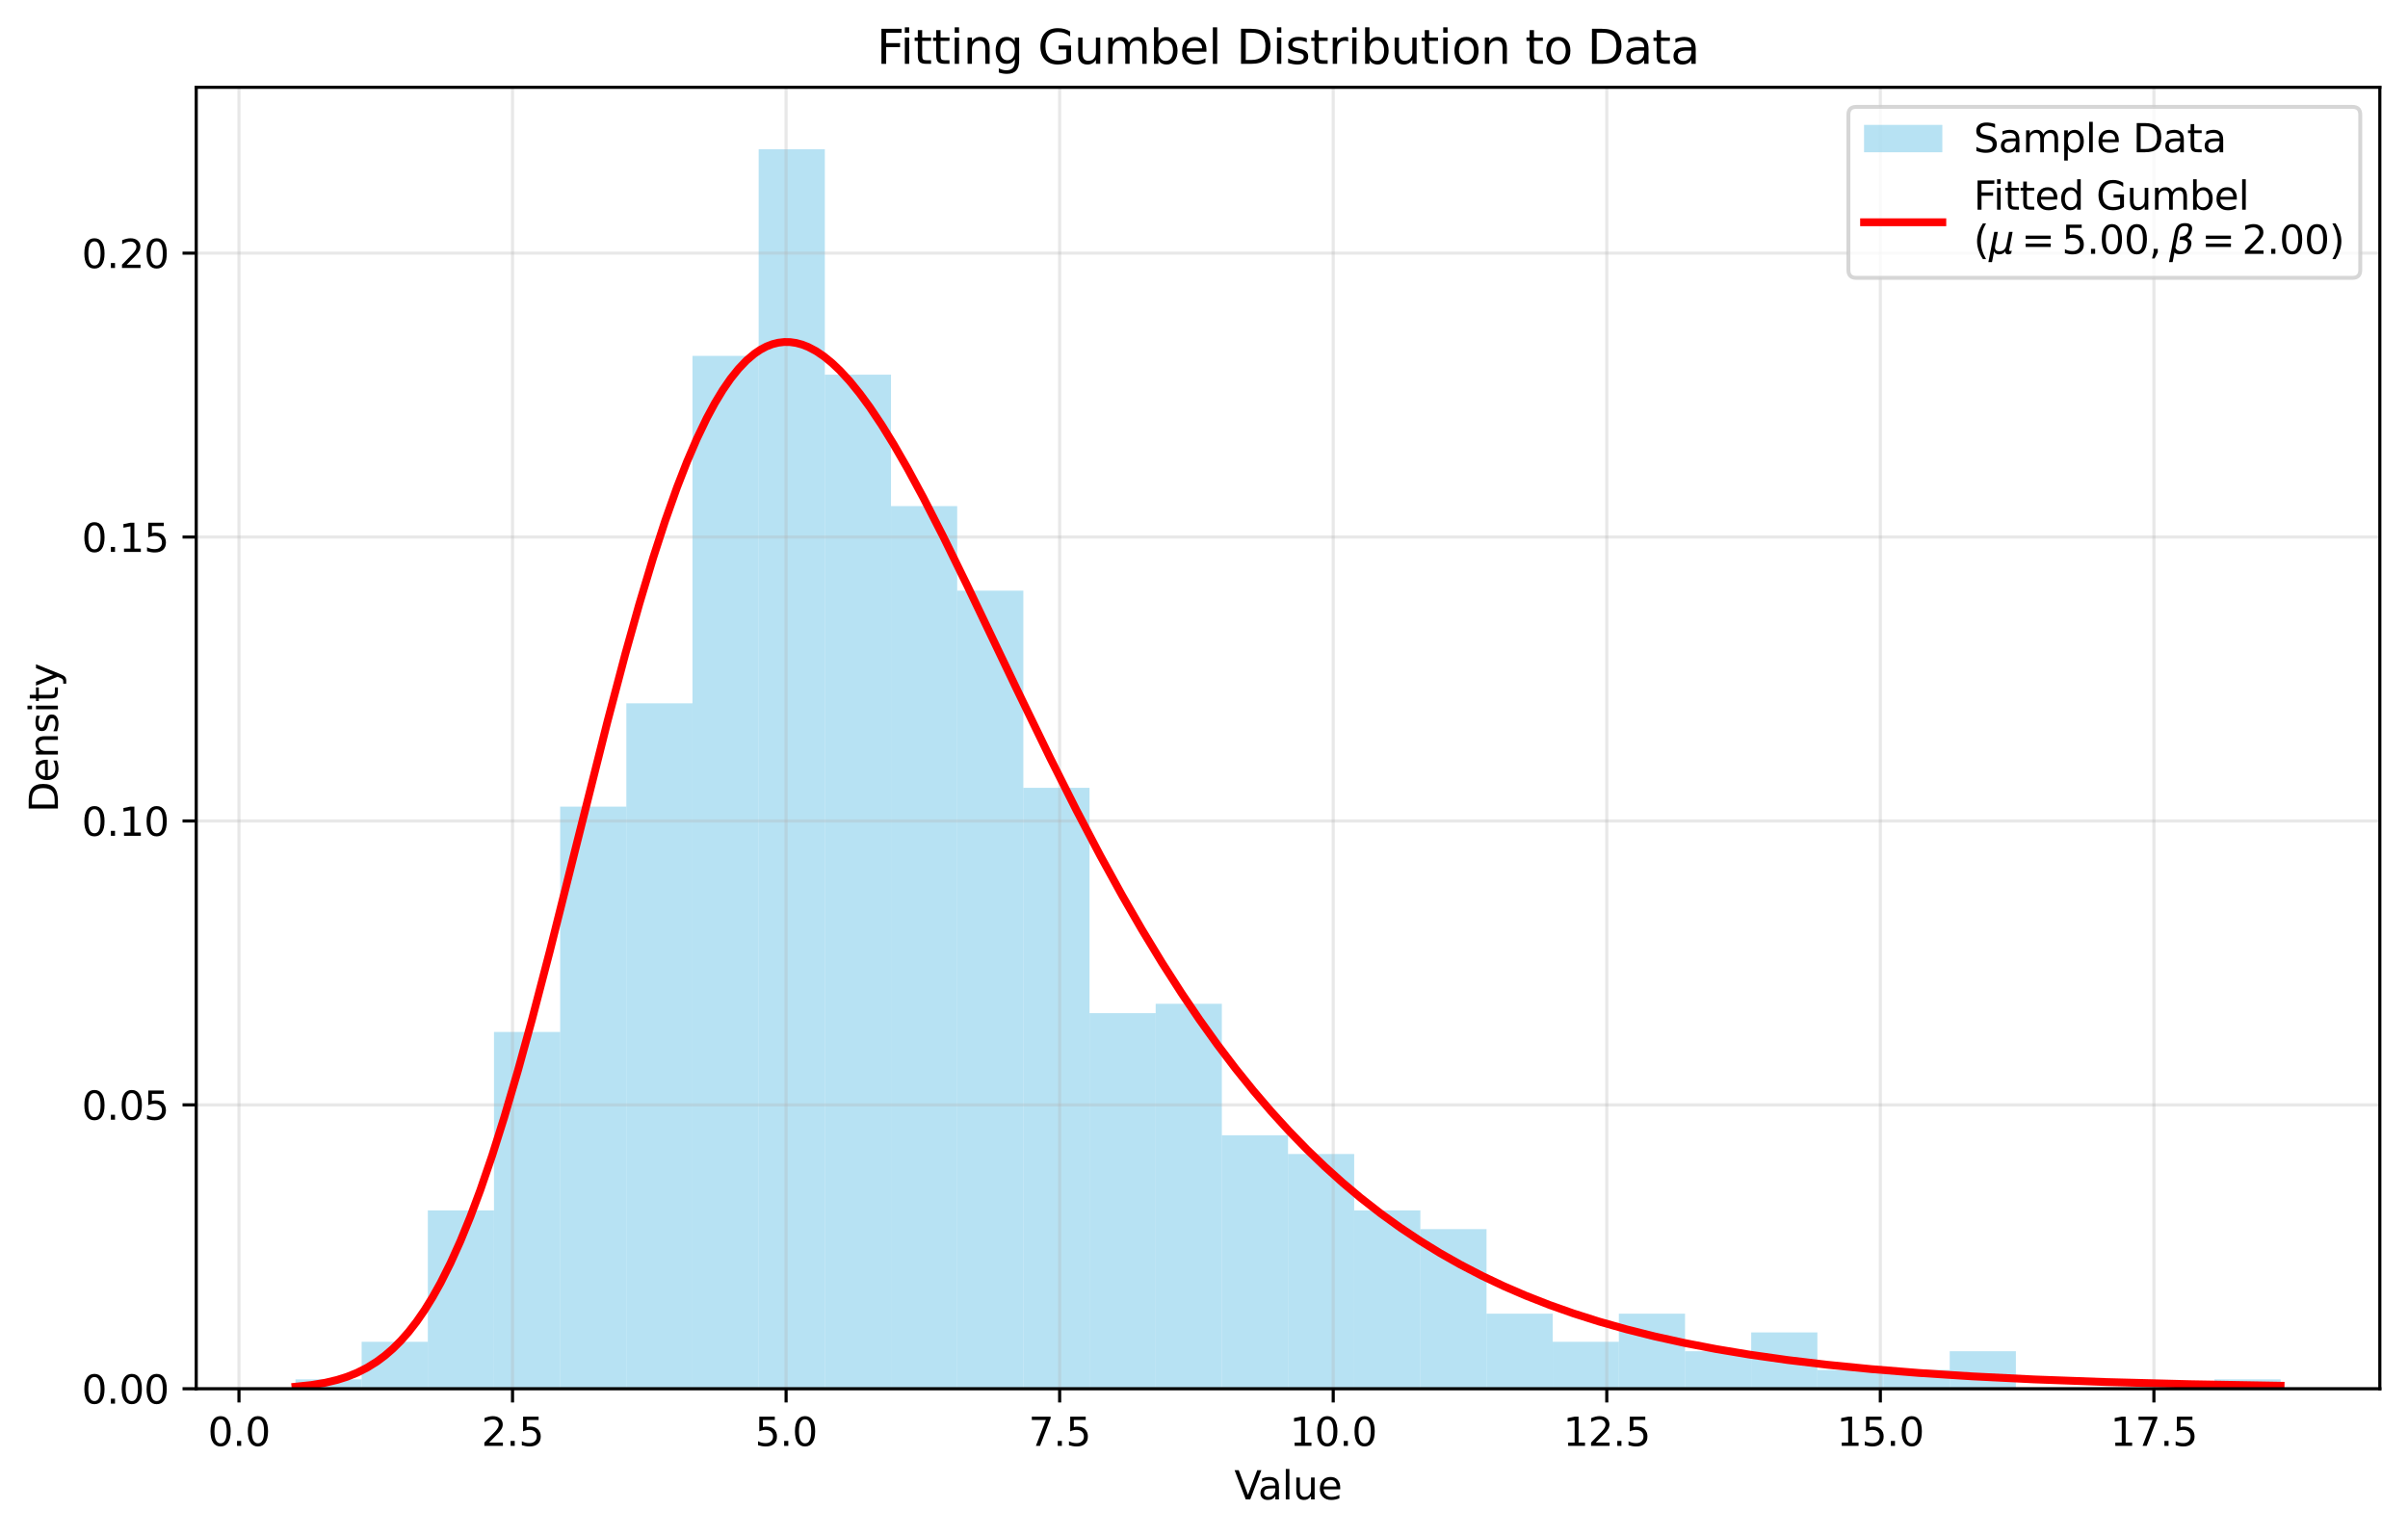 <?xml version="1.0" encoding="utf-8" standalone="no"?>
<!DOCTYPE svg PUBLIC "-//W3C//DTD SVG 1.1//EN"
  "http://www.w3.org/Graphics/SVG/1.1/DTD/svg11.dtd">
<svg xmlns:xlink="http://www.w3.org/1999/xlink" width="615.344pt" height="392.514pt" viewBox="0 0 615.344 392.514" xmlns="http://www.w3.org/2000/svg" version="1.1">
 <defs>
  <style type="text/css">*{stroke-linejoin: round; stroke-linecap: butt}</style>
 </defs>
 <g id="figure_1">
  <g id="patch_1">
   <path d="M 0 392.514 
L 615.344 392.514 
L 615.344 0 
L 0 0 
z
" style="fill: #ffffff"/>
  </g>
  <g id="axes_1">
   <g id="patch_2">
    <path d="M 50.144 354.958 
L 608.144 354.958 
L 608.144 22.318 
L 50.144 22.318 
z
" style="fill: #ffffff"/>
   </g>
   <g id="patch_3">
    <path d="M 75.507 354.958 
L 92.416 354.958 
L 92.416 352.558 
L 75.507 352.558 
z
" clip-path="url(#p4f3239eb9d)" style="fill: #87ceeb; opacity: 0.6"/>
   </g>
   <g id="patch_4">
    <path d="M 92.416 354.958 
L 109.326 354.958 
L 109.326 342.958 
L 92.416 342.958 
z
" clip-path="url(#p4f3239eb9d)" style="fill: #87ceeb; opacity: 0.6"/>
   </g>
   <g id="patch_5">
    <path d="M 109.326 354.958 
L 126.235 354.958 
L 126.235 309.358 
L 109.326 309.358 
z
" clip-path="url(#p4f3239eb9d)" style="fill: #87ceeb; opacity: 0.6"/>
   </g>
   <g id="patch_6">
    <path d="M 126.235 354.958 
L 143.144 354.958 
L 143.144 263.758 
L 126.235 263.758 
z
" clip-path="url(#p4f3239eb9d)" style="fill: #87ceeb; opacity: 0.6"/>
   </g>
   <g id="patch_7">
    <path d="M 143.144 354.958 
L 160.053 354.958 
L 160.053 206.158 
L 143.144 206.158 
z
" clip-path="url(#p4f3239eb9d)" style="fill: #87ceeb; opacity: 0.6"/>
   </g>
   <g id="patch_8">
    <path d="M 160.053 354.958 
L 176.962 354.958 
L 176.962 179.758 
L 160.053 179.758 
z
" clip-path="url(#p4f3239eb9d)" style="fill: #87ceeb; opacity: 0.6"/>
   </g>
   <g id="patch_9">
    <path d="M 176.962 354.958 
L 193.871 354.958 
L 193.871 90.958 
L 176.962 90.958 
z
" clip-path="url(#p4f3239eb9d)" style="fill: #87ceeb; opacity: 0.6"/>
   </g>
   <g id="patch_10">
    <path d="M 193.871 354.958 
L 210.78 354.958 
L 210.78 38.158 
L 193.871 38.158 
z
" clip-path="url(#p4f3239eb9d)" style="fill: #87ceeb; opacity: 0.6"/>
   </g>
   <g id="patch_11">
    <path d="M 210.78 354.958 
L 227.689 354.958 
L 227.689 95.758 
L 210.78 95.758 
z
" clip-path="url(#p4f3239eb9d)" style="fill: #87ceeb; opacity: 0.6"/>
   </g>
   <g id="patch_12">
    <path d="M 227.689 354.958 
L 244.598 354.958 
L 244.598 129.358 
L 227.689 129.358 
z
" clip-path="url(#p4f3239eb9d)" style="fill: #87ceeb; opacity: 0.6"/>
   </g>
   <g id="patch_13">
    <path d="M 244.598 354.958 
L 261.507 354.958 
L 261.507 150.958 
L 244.598 150.958 
z
" clip-path="url(#p4f3239eb9d)" style="fill: #87ceeb; opacity: 0.6"/>
   </g>
   <g id="patch_14">
    <path d="M 261.507 354.958 
L 278.416 354.958 
L 278.416 201.358 
L 261.507 201.358 
z
" clip-path="url(#p4f3239eb9d)" style="fill: #87ceeb; opacity: 0.6"/>
   </g>
   <g id="patch_15">
    <path d="M 278.416 354.958 
L 295.326 354.958 
L 295.326 258.958 
L 278.416 258.958 
z
" clip-path="url(#p4f3239eb9d)" style="fill: #87ceeb; opacity: 0.6"/>
   </g>
   <g id="patch_16">
    <path d="M 295.326 354.958 
L 312.235 354.958 
L 312.235 256.558 
L 295.326 256.558 
z
" clip-path="url(#p4f3239eb9d)" style="fill: #87ceeb; opacity: 0.6"/>
   </g>
   <g id="patch_17">
    <path d="M 312.235 354.958 
L 329.144 354.958 
L 329.144 290.158 
L 312.235 290.158 
z
" clip-path="url(#p4f3239eb9d)" style="fill: #87ceeb; opacity: 0.6"/>
   </g>
   <g id="patch_18">
    <path d="M 329.144 354.958 
L 346.053 354.958 
L 346.053 294.958 
L 329.144 294.958 
z
" clip-path="url(#p4f3239eb9d)" style="fill: #87ceeb; opacity: 0.6"/>
   </g>
   <g id="patch_19">
    <path d="M 346.053 354.958 
L 362.962 354.958 
L 362.962 309.358 
L 346.053 309.358 
z
" clip-path="url(#p4f3239eb9d)" style="fill: #87ceeb; opacity: 0.6"/>
   </g>
   <g id="patch_20">
    <path d="M 362.962 354.958 
L 379.871 354.958 
L 379.871 314.158 
L 362.962 314.158 
z
" clip-path="url(#p4f3239eb9d)" style="fill: #87ceeb; opacity: 0.6"/>
   </g>
   <g id="patch_21">
    <path d="M 379.871 354.958 
L 396.78 354.958 
L 396.78 335.758 
L 379.871 335.758 
z
" clip-path="url(#p4f3239eb9d)" style="fill: #87ceeb; opacity: 0.6"/>
   </g>
   <g id="patch_22">
    <path d="M 396.78 354.958 
L 413.689 354.958 
L 413.689 342.958 
L 396.78 342.958 
z
" clip-path="url(#p4f3239eb9d)" style="fill: #87ceeb; opacity: 0.6"/>
   </g>
   <g id="patch_23">
    <path d="M 413.689 354.958 
L 430.598 354.958 
L 430.598 335.758 
L 413.689 335.758 
z
" clip-path="url(#p4f3239eb9d)" style="fill: #87ceeb; opacity: 0.6"/>
   </g>
   <g id="patch_24">
    <path d="M 430.598 354.958 
L 447.507 354.958 
L 447.507 345.358 
L 430.598 345.358 
z
" clip-path="url(#p4f3239eb9d)" style="fill: #87ceeb; opacity: 0.6"/>
   </g>
   <g id="patch_25">
    <path d="M 447.507 354.958 
L 464.416 354.958 
L 464.416 340.558 
L 447.507 340.558 
z
" clip-path="url(#p4f3239eb9d)" style="fill: #87ceeb; opacity: 0.6"/>
   </g>
   <g id="patch_26">
    <path d="M 464.416 354.958 
L 481.326 354.958 
L 481.326 350.158 
L 464.416 350.158 
z
" clip-path="url(#p4f3239eb9d)" style="fill: #87ceeb; opacity: 0.6"/>
   </g>
   <g id="patch_27">
    <path d="M 481.326 354.958 
L 498.235 354.958 
L 498.235 350.158 
L 481.326 350.158 
z
" clip-path="url(#p4f3239eb9d)" style="fill: #87ceeb; opacity: 0.6"/>
   </g>
   <g id="patch_28">
    <path d="M 498.235 354.958 
L 515.144 354.958 
L 515.144 345.358 
L 498.235 345.358 
z
" clip-path="url(#p4f3239eb9d)" style="fill: #87ceeb; opacity: 0.6"/>
   </g>
   <g id="patch_29">
    <path d="M 515.144 354.958 
L 532.053 354.958 
L 532.053 354.958 
L 515.144 354.958 
z
" clip-path="url(#p4f3239eb9d)" style="fill: #87ceeb; opacity: 0.6"/>
   </g>
   <g id="patch_30">
    <path d="M 532.053 354.958 
L 548.962 354.958 
L 548.962 354.958 
L 532.053 354.958 
z
" clip-path="url(#p4f3239eb9d)" style="fill: #87ceeb; opacity: 0.6"/>
   </g>
   <g id="patch_31">
    <path d="M 548.962 354.958 
L 565.871 354.958 
L 565.871 354.958 
L 548.962 354.958 
z
" clip-path="url(#p4f3239eb9d)" style="fill: #87ceeb; opacity: 0.6"/>
   </g>
   <g id="patch_32">
    <path d="M 565.871 354.958 
L 582.78 354.958 
L 582.78 352.558 
L 565.871 352.558 
z
" clip-path="url(#p4f3239eb9d)" style="fill: #87ceeb; opacity: 0.6"/>
   </g>
   <g id="matplotlib.axis_1">
    <g id="xtick_1">
     <g id="line2d_1">
      <path d="M 61.067 354.958 
L 61.067 22.318 
" clip-path="url(#p4f3239eb9d)" style="fill: none; stroke: #b0b0b0; stroke-opacity: 0.3; stroke-width: 0.8; stroke-linecap: square"/>
     </g>
     <g id="line2d_2">
      <defs>
       <path id="m5f552ead35" d="M 0 0 
L 0 3.5 
" style="stroke: #000000; stroke-width: 0.8"/>
      </defs>
      <g>
       <use xlink:href="#m5f552ead35" x="61.067" y="354.958" style="stroke: #000000; stroke-width: 0.8"/>
      </g>
     </g>
     <g id="text_1">
      <!-- 0.0 -->
      <g transform="translate(53.115 369.557) scale(0.1 -0.1)">
       <defs>
        <path id="DejaVuSans-30" d="M 2034 4250 
Q 1547 4250 1301 3770 
Q 1056 3291 1056 2328 
Q 1056 1369 1301 889 
Q 1547 409 2034 409 
Q 2525 409 2770 889 
Q 3016 1369 3016 2328 
Q 3016 3291 2770 3770 
Q 2525 4250 2034 4250 
z
M 2034 4750 
Q 2819 4750 3233 4129 
Q 3647 3509 3647 2328 
Q 3647 1150 3233 529 
Q 2819 -91 2034 -91 
Q 1250 -91 836 529 
Q 422 1150 422 2328 
Q 422 3509 836 4129 
Q 1250 4750 2034 4750 
z
" transform="scale(0.016)"/>
        <path id="DejaVuSans-2e" d="M 684 794 
L 1344 794 
L 1344 0 
L 684 0 
L 684 794 
z
" transform="scale(0.016)"/>
       </defs>
       <use xlink:href="#DejaVuSans-30"/>
       <use xlink:href="#DejaVuSans-2e" transform="translate(63.623 0)"/>
       <use xlink:href="#DejaVuSans-30" transform="translate(95.41 0)"/>
      </g>
     </g>
    </g>
    <g id="xtick_2">
     <g id="line2d_3">
      <path d="M 130.973 354.958 
L 130.973 22.318 
" clip-path="url(#p4f3239eb9d)" style="fill: none; stroke: #b0b0b0; stroke-opacity: 0.3; stroke-width: 0.8; stroke-linecap: square"/>
     </g>
     <g id="line2d_4">
      <g>
       <use xlink:href="#m5f552ead35" x="130.973" y="354.958" style="stroke: #000000; stroke-width: 0.8"/>
      </g>
     </g>
     <g id="text_2">
      <!-- 2.5 -->
      <g transform="translate(123.022 369.557) scale(0.1 -0.1)">
       <defs>
        <path id="DejaVuSans-32" d="M 1228 531 
L 3431 531 
L 3431 0 
L 469 0 
L 469 531 
Q 828 903 1448 1529 
Q 2069 2156 2228 2338 
Q 2531 2678 2651 2914 
Q 2772 3150 2772 3378 
Q 2772 3750 2511 3984 
Q 2250 4219 1831 4219 
Q 1534 4219 1204 4116 
Q 875 4013 500 3803 
L 500 4441 
Q 881 4594 1212 4672 
Q 1544 4750 1819 4750 
Q 2544 4750 2975 4387 
Q 3406 4025 3406 3419 
Q 3406 3131 3298 2873 
Q 3191 2616 2906 2266 
Q 2828 2175 2409 1742 
Q 1991 1309 1228 531 
z
" transform="scale(0.016)"/>
        <path id="DejaVuSans-35" d="M 691 4666 
L 3169 4666 
L 3169 4134 
L 1269 4134 
L 1269 2991 
Q 1406 3038 1543 3061 
Q 1681 3084 1819 3084 
Q 2600 3084 3056 2656 
Q 3513 2228 3513 1497 
Q 3513 744 3044 326 
Q 2575 -91 1722 -91 
Q 1428 -91 1123 -41 
Q 819 9 494 109 
L 494 744 
Q 775 591 1075 516 
Q 1375 441 1709 441 
Q 2250 441 2565 725 
Q 2881 1009 2881 1497 
Q 2881 1984 2565 2268 
Q 2250 2553 1709 2553 
Q 1456 2553 1204 2497 
Q 953 2441 691 2322 
L 691 4666 
z
" transform="scale(0.016)"/>
       </defs>
       <use xlink:href="#DejaVuSans-32"/>
       <use xlink:href="#DejaVuSans-2e" transform="translate(63.623 0)"/>
       <use xlink:href="#DejaVuSans-35" transform="translate(95.41 0)"/>
      </g>
     </g>
    </g>
    <g id="xtick_3">
     <g id="line2d_5">
      <path d="M 200.88 354.958 
L 200.88 22.318 
" clip-path="url(#p4f3239eb9d)" style="fill: none; stroke: #b0b0b0; stroke-opacity: 0.3; stroke-width: 0.8; stroke-linecap: square"/>
     </g>
     <g id="line2d_6">
      <g>
       <use xlink:href="#m5f552ead35" x="200.88" y="354.958" style="stroke: #000000; stroke-width: 0.8"/>
      </g>
     </g>
     <g id="text_3">
      <!-- 5.0 -->
      <g transform="translate(192.928 369.557) scale(0.1 -0.1)">
       <use xlink:href="#DejaVuSans-35"/>
       <use xlink:href="#DejaVuSans-2e" transform="translate(63.623 0)"/>
       <use xlink:href="#DejaVuSans-30" transform="translate(95.41 0)"/>
      </g>
     </g>
    </g>
    <g id="xtick_4">
     <g id="line2d_7">
      <path d="M 270.786 354.958 
L 270.786 22.318 
" clip-path="url(#p4f3239eb9d)" style="fill: none; stroke: #b0b0b0; stroke-opacity: 0.3; stroke-width: 0.8; stroke-linecap: square"/>
     </g>
     <g id="line2d_8">
      <g>
       <use xlink:href="#m5f552ead35" x="270.786" y="354.958" style="stroke: #000000; stroke-width: 0.8"/>
      </g>
     </g>
     <g id="text_4">
      <!-- 7.5 -->
      <g transform="translate(262.835 369.557) scale(0.1 -0.1)">
       <defs>
        <path id="DejaVuSans-37" d="M 525 4666 
L 3525 4666 
L 3525 4397 
L 1831 0 
L 1172 0 
L 2766 4134 
L 525 4134 
L 525 4666 
z
" transform="scale(0.016)"/>
       </defs>
       <use xlink:href="#DejaVuSans-37"/>
       <use xlink:href="#DejaVuSans-2e" transform="translate(63.623 0)"/>
       <use xlink:href="#DejaVuSans-35" transform="translate(95.41 0)"/>
      </g>
     </g>
    </g>
    <g id="xtick_5">
     <g id="line2d_9">
      <path d="M 340.693 354.958 
L 340.693 22.318 
" clip-path="url(#p4f3239eb9d)" style="fill: none; stroke: #b0b0b0; stroke-opacity: 0.3; stroke-width: 0.8; stroke-linecap: square"/>
     </g>
     <g id="line2d_10">
      <g>
       <use xlink:href="#m5f552ead35" x="340.693" y="354.958" style="stroke: #000000; stroke-width: 0.8"/>
      </g>
     </g>
     <g id="text_5">
      <!-- 10.0 -->
      <g transform="translate(329.56 369.557) scale(0.1 -0.1)">
       <defs>
        <path id="DejaVuSans-31" d="M 794 531 
L 1825 531 
L 1825 4091 
L 703 3866 
L 703 4441 
L 1819 4666 
L 2450 4666 
L 2450 531 
L 3481 531 
L 3481 0 
L 794 0 
L 794 531 
z
" transform="scale(0.016)"/>
       </defs>
       <use xlink:href="#DejaVuSans-31"/>
       <use xlink:href="#DejaVuSans-30" transform="translate(63.623 0)"/>
       <use xlink:href="#DejaVuSans-2e" transform="translate(127.246 0)"/>
       <use xlink:href="#DejaVuSans-30" transform="translate(159.033 0)"/>
      </g>
     </g>
    </g>
    <g id="xtick_6">
     <g id="line2d_11">
      <path d="M 410.599 354.958 
L 410.599 22.318 
" clip-path="url(#p4f3239eb9d)" style="fill: none; stroke: #b0b0b0; stroke-opacity: 0.3; stroke-width: 0.8; stroke-linecap: square"/>
     </g>
     <g id="line2d_12">
      <g>
       <use xlink:href="#m5f552ead35" x="410.599" y="354.958" style="stroke: #000000; stroke-width: 0.8"/>
      </g>
     </g>
     <g id="text_6">
      <!-- 12.5 -->
      <g transform="translate(399.466 369.557) scale(0.1 -0.1)">
       <use xlink:href="#DejaVuSans-31"/>
       <use xlink:href="#DejaVuSans-32" transform="translate(63.623 0)"/>
       <use xlink:href="#DejaVuSans-2e" transform="translate(127.246 0)"/>
       <use xlink:href="#DejaVuSans-35" transform="translate(159.033 0)"/>
      </g>
     </g>
    </g>
    <g id="xtick_7">
     <g id="line2d_13">
      <path d="M 480.505 354.958 
L 480.505 22.318 
" clip-path="url(#p4f3239eb9d)" style="fill: none; stroke: #b0b0b0; stroke-opacity: 0.3; stroke-width: 0.8; stroke-linecap: square"/>
     </g>
     <g id="line2d_14">
      <g>
       <use xlink:href="#m5f552ead35" x="480.505" y="354.958" style="stroke: #000000; stroke-width: 0.8"/>
      </g>
     </g>
     <g id="text_7">
      <!-- 15.0 -->
      <g transform="translate(469.373 369.557) scale(0.1 -0.1)">
       <use xlink:href="#DejaVuSans-31"/>
       <use xlink:href="#DejaVuSans-35" transform="translate(63.623 0)"/>
       <use xlink:href="#DejaVuSans-2e" transform="translate(127.246 0)"/>
       <use xlink:href="#DejaVuSans-30" transform="translate(159.033 0)"/>
      </g>
     </g>
    </g>
    <g id="xtick_8">
     <g id="line2d_15">
      <path d="M 550.412 354.958 
L 550.412 22.318 
" clip-path="url(#p4f3239eb9d)" style="fill: none; stroke: #b0b0b0; stroke-opacity: 0.3; stroke-width: 0.8; stroke-linecap: square"/>
     </g>
     <g id="line2d_16">
      <g>
       <use xlink:href="#m5f552ead35" x="550.412" y="354.958" style="stroke: #000000; stroke-width: 0.8"/>
      </g>
     </g>
     <g id="text_8">
      <!-- 17.5 -->
      <g transform="translate(539.279 369.557) scale(0.1 -0.1)">
       <use xlink:href="#DejaVuSans-31"/>
       <use xlink:href="#DejaVuSans-37" transform="translate(63.623 0)"/>
       <use xlink:href="#DejaVuSans-2e" transform="translate(127.246 0)"/>
       <use xlink:href="#DejaVuSans-35" transform="translate(159.033 0)"/>
      </g>
     </g>
    </g>
    <g id="text_9">
     <!-- Value -->
     <g transform="translate(315.413 383.235) scale(0.1 -0.1)">
      <defs>
       <path id="DejaVuSans-56" d="M 1831 0 
L 50 4666 
L 709 4666 
L 2188 738 
L 3669 4666 
L 4325 4666 
L 2547 0 
L 1831 0 
z
" transform="scale(0.016)"/>
       <path id="DejaVuSans-61" d="M 2194 1759 
Q 1497 1759 1228 1600 
Q 959 1441 959 1056 
Q 959 750 1161 570 
Q 1363 391 1709 391 
Q 2188 391 2477 730 
Q 2766 1069 2766 1631 
L 2766 1759 
L 2194 1759 
z
M 3341 1997 
L 3341 0 
L 2766 0 
L 2766 531 
Q 2569 213 2275 61 
Q 1981 -91 1556 -91 
Q 1019 -91 701 211 
Q 384 513 384 1019 
Q 384 1609 779 1909 
Q 1175 2209 1959 2209 
L 2766 2209 
L 2766 2266 
Q 2766 2663 2505 2880 
Q 2244 3097 1772 3097 
Q 1472 3097 1187 3025 
Q 903 2953 641 2809 
L 641 3341 
Q 956 3463 1253 3523 
Q 1550 3584 1831 3584 
Q 2591 3584 2966 3190 
Q 3341 2797 3341 1997 
z
" transform="scale(0.016)"/>
       <path id="DejaVuSans-6c" d="M 603 4863 
L 1178 4863 
L 1178 0 
L 603 0 
L 603 4863 
z
" transform="scale(0.016)"/>
       <path id="DejaVuSans-75" d="M 544 1381 
L 544 3500 
L 1119 3500 
L 1119 1403 
Q 1119 906 1312 657 
Q 1506 409 1894 409 
Q 2359 409 2629 706 
Q 2900 1003 2900 1516 
L 2900 3500 
L 3475 3500 
L 3475 0 
L 2900 0 
L 2900 538 
Q 2691 219 2414 64 
Q 2138 -91 1772 -91 
Q 1169 -91 856 284 
Q 544 659 544 1381 
z
M 1991 3584 
L 1991 3584 
z
" transform="scale(0.016)"/>
       <path id="DejaVuSans-65" d="M 3597 1894 
L 3597 1613 
L 953 1613 
Q 991 1019 1311 708 
Q 1631 397 2203 397 
Q 2534 397 2845 478 
Q 3156 559 3463 722 
L 3463 178 
Q 3153 47 2828 -22 
Q 2503 -91 2169 -91 
Q 1331 -91 842 396 
Q 353 884 353 1716 
Q 353 2575 817 3079 
Q 1281 3584 2069 3584 
Q 2775 3584 3186 3129 
Q 3597 2675 3597 1894 
z
M 3022 2063 
Q 3016 2534 2758 2815 
Q 2500 3097 2075 3097 
Q 1594 3097 1305 2825 
Q 1016 2553 972 2059 
L 3022 2063 
z
" transform="scale(0.016)"/>
      </defs>
      <use xlink:href="#DejaVuSans-56"/>
      <use xlink:href="#DejaVuSans-61" transform="translate(60.658 0)"/>
      <use xlink:href="#DejaVuSans-6c" transform="translate(121.938 0)"/>
      <use xlink:href="#DejaVuSans-75" transform="translate(149.721 0)"/>
      <use xlink:href="#DejaVuSans-65" transform="translate(213.1 0)"/>
     </g>
    </g>
   </g>
   <g id="matplotlib.axis_2">
    <g id="ytick_1">
     <g id="line2d_17">
      <path d="M 50.144 354.958 
L 608.144 354.958 
" clip-path="url(#p4f3239eb9d)" style="fill: none; stroke: #b0b0b0; stroke-opacity: 0.3; stroke-width: 0.8; stroke-linecap: square"/>
     </g>
     <g id="line2d_18">
      <defs>
       <path id="m4165e08ce3" d="M 0 0 
L -3.5 0 
" style="stroke: #000000; stroke-width: 0.8"/>
      </defs>
      <g>
       <use xlink:href="#m4165e08ce3" x="50.144" y="354.958" style="stroke: #000000; stroke-width: 0.8"/>
      </g>
     </g>
     <g id="text_10">
      <!-- 0.00 -->
      <g transform="translate(20.878 358.757) scale(0.1 -0.1)">
       <use xlink:href="#DejaVuSans-30"/>
       <use xlink:href="#DejaVuSans-2e" transform="translate(63.623 0)"/>
       <use xlink:href="#DejaVuSans-30" transform="translate(95.41 0)"/>
       <use xlink:href="#DejaVuSans-30" transform="translate(159.033 0)"/>
      </g>
     </g>
    </g>
    <g id="ytick_2">
     <g id="line2d_19">
      <path d="M 50.144 282.394 
L 608.144 282.394 
" clip-path="url(#p4f3239eb9d)" style="fill: none; stroke: #b0b0b0; stroke-opacity: 0.3; stroke-width: 0.8; stroke-linecap: square"/>
     </g>
     <g id="line2d_20">
      <g>
       <use xlink:href="#m4165e08ce3" x="50.144" y="282.394" style="stroke: #000000; stroke-width: 0.8"/>
      </g>
     </g>
     <g id="text_11">
      <!-- 0.05 -->
      <g transform="translate(20.878 286.193) scale(0.1 -0.1)">
       <use xlink:href="#DejaVuSans-30"/>
       <use xlink:href="#DejaVuSans-2e" transform="translate(63.623 0)"/>
       <use xlink:href="#DejaVuSans-30" transform="translate(95.41 0)"/>
       <use xlink:href="#DejaVuSans-35" transform="translate(159.033 0)"/>
      </g>
     </g>
    </g>
    <g id="ytick_3">
     <g id="line2d_21">
      <path d="M 50.144 209.829 
L 608.144 209.829 
" clip-path="url(#p4f3239eb9d)" style="fill: none; stroke: #b0b0b0; stroke-opacity: 0.3; stroke-width: 0.8; stroke-linecap: square"/>
     </g>
     <g id="line2d_22">
      <g>
       <use xlink:href="#m4165e08ce3" x="50.144" y="209.829" style="stroke: #000000; stroke-width: 0.8"/>
      </g>
     </g>
     <g id="text_12">
      <!-- 0.10 -->
      <g transform="translate(20.878 213.628) scale(0.1 -0.1)">
       <use xlink:href="#DejaVuSans-30"/>
       <use xlink:href="#DejaVuSans-2e" transform="translate(63.623 0)"/>
       <use xlink:href="#DejaVuSans-31" transform="translate(95.41 0)"/>
       <use xlink:href="#DejaVuSans-30" transform="translate(159.033 0)"/>
      </g>
     </g>
    </g>
    <g id="ytick_4">
     <g id="line2d_23">
      <path d="M 50.144 137.264 
L 608.144 137.264 
" clip-path="url(#p4f3239eb9d)" style="fill: none; stroke: #b0b0b0; stroke-opacity: 0.3; stroke-width: 0.8; stroke-linecap: square"/>
     </g>
     <g id="line2d_24">
      <g>
       <use xlink:href="#m4165e08ce3" x="50.144" y="137.264" style="stroke: #000000; stroke-width: 0.8"/>
      </g>
     </g>
     <g id="text_13">
      <!-- 0.15 -->
      <g transform="translate(20.878 141.064) scale(0.1 -0.1)">
       <use xlink:href="#DejaVuSans-30"/>
       <use xlink:href="#DejaVuSans-2e" transform="translate(63.623 0)"/>
       <use xlink:href="#DejaVuSans-31" transform="translate(95.41 0)"/>
       <use xlink:href="#DejaVuSans-35" transform="translate(159.033 0)"/>
      </g>
     </g>
    </g>
    <g id="ytick_5">
     <g id="line2d_25">
      <path d="M 50.144 64.7 
L 608.144 64.7 
" clip-path="url(#p4f3239eb9d)" style="fill: none; stroke: #b0b0b0; stroke-opacity: 0.3; stroke-width: 0.8; stroke-linecap: square"/>
     </g>
     <g id="line2d_26">
      <g>
       <use xlink:href="#m4165e08ce3" x="50.144" y="64.7" style="stroke: #000000; stroke-width: 0.8"/>
      </g>
     </g>
     <g id="text_14">
      <!-- 0.20 -->
      <g transform="translate(20.878 68.499) scale(0.1 -0.1)">
       <use xlink:href="#DejaVuSans-30"/>
       <use xlink:href="#DejaVuSans-2e" transform="translate(63.623 0)"/>
       <use xlink:href="#DejaVuSans-32" transform="translate(95.41 0)"/>
       <use xlink:href="#DejaVuSans-30" transform="translate(159.033 0)"/>
      </g>
     </g>
    </g>
    <g id="text_15">
     <!-- Density -->
     <g transform="translate(14.798 207.647) rotate(-90) scale(0.1 -0.1)">
      <defs>
       <path id="DejaVuSans-44" d="M 1259 4147 
L 1259 519 
L 2022 519 
Q 2988 519 3436 956 
Q 3884 1394 3884 2338 
Q 3884 3275 3436 3711 
Q 2988 4147 2022 4147 
L 1259 4147 
z
M 628 4666 
L 1925 4666 
Q 3281 4666 3915 4102 
Q 4550 3538 4550 2338 
Q 4550 1131 3912 565 
Q 3275 0 1925 0 
L 628 0 
L 628 4666 
z
" transform="scale(0.016)"/>
       <path id="DejaVuSans-6e" d="M 3513 2113 
L 3513 0 
L 2938 0 
L 2938 2094 
Q 2938 2591 2744 2837 
Q 2550 3084 2163 3084 
Q 1697 3084 1428 2787 
Q 1159 2491 1159 1978 
L 1159 0 
L 581 0 
L 581 3500 
L 1159 3500 
L 1159 2956 
Q 1366 3272 1645 3428 
Q 1925 3584 2291 3584 
Q 2894 3584 3203 3211 
Q 3513 2838 3513 2113 
z
" transform="scale(0.016)"/>
       <path id="DejaVuSans-73" d="M 2834 3397 
L 2834 2853 
Q 2591 2978 2328 3040 
Q 2066 3103 1784 3103 
Q 1356 3103 1142 2972 
Q 928 2841 928 2578 
Q 928 2378 1081 2264 
Q 1234 2150 1697 2047 
L 1894 2003 
Q 2506 1872 2764 1633 
Q 3022 1394 3022 966 
Q 3022 478 2636 193 
Q 2250 -91 1575 -91 
Q 1294 -91 989 -36 
Q 684 19 347 128 
L 347 722 
Q 666 556 975 473 
Q 1284 391 1588 391 
Q 1994 391 2212 530 
Q 2431 669 2431 922 
Q 2431 1156 2273 1281 
Q 2116 1406 1581 1522 
L 1381 1569 
Q 847 1681 609 1914 
Q 372 2147 372 2553 
Q 372 3047 722 3315 
Q 1072 3584 1716 3584 
Q 2034 3584 2315 3537 
Q 2597 3491 2834 3397 
z
" transform="scale(0.016)"/>
       <path id="DejaVuSans-69" d="M 603 3500 
L 1178 3500 
L 1178 0 
L 603 0 
L 603 3500 
z
M 603 4863 
L 1178 4863 
L 1178 4134 
L 603 4134 
L 603 4863 
z
" transform="scale(0.016)"/>
       <path id="DejaVuSans-74" d="M 1172 4494 
L 1172 3500 
L 2356 3500 
L 2356 3053 
L 1172 3053 
L 1172 1153 
Q 1172 725 1289 603 
Q 1406 481 1766 481 
L 2356 481 
L 2356 0 
L 1766 0 
Q 1100 0 847 248 
Q 594 497 594 1153 
L 594 3053 
L 172 3053 
L 172 3500 
L 594 3500 
L 594 4494 
L 1172 4494 
z
" transform="scale(0.016)"/>
       <path id="DejaVuSans-79" d="M 2059 -325 
Q 1816 -950 1584 -1140 
Q 1353 -1331 966 -1331 
L 506 -1331 
L 506 -850 
L 844 -850 
Q 1081 -850 1212 -737 
Q 1344 -625 1503 -206 
L 1606 56 
L 191 3500 
L 800 3500 
L 1894 763 
L 2988 3500 
L 3597 3500 
L 2059 -325 
z
" transform="scale(0.016)"/>
      </defs>
      <use xlink:href="#DejaVuSans-44"/>
      <use xlink:href="#DejaVuSans-65" transform="translate(77.002 0)"/>
      <use xlink:href="#DejaVuSans-6e" transform="translate(138.525 0)"/>
      <use xlink:href="#DejaVuSans-73" transform="translate(201.904 0)"/>
      <use xlink:href="#DejaVuSans-69" transform="translate(254.004 0)"/>
      <use xlink:href="#DejaVuSans-74" transform="translate(281.787 0)"/>
      <use xlink:href="#DejaVuSans-79" transform="translate(320.996 0)"/>
     </g>
    </g>
   </g>
   <g id="line2d_27">
    <path d="M 75.507 354.429 
L 79.57 354.002 
L 83.124 353.413 
L 86.171 352.688 
L 88.71 351.885 
L 91.249 350.863 
L 93.787 349.581 
L 96.326 347.997 
L 98.358 346.482 
L 100.389 344.724 
L 102.42 342.7 
L 104.451 340.389 
L 106.482 337.772 
L 108.513 334.83 
L 110.544 331.548 
L 112.575 327.912 
L 115.114 322.855 
L 117.653 317.219 
L 120.192 311 
L 122.731 304.206 
L 125.778 295.317 
L 128.824 285.671 
L 132.379 273.551 
L 135.933 260.629 
L 140.503 243.106 
L 147.104 216.76 
L 155.229 184.424 
L 159.799 167.122 
L 163.353 154.429 
L 166.908 142.576 
L 169.955 133.187 
L 173.001 124.585 
L 175.54 118.058 
L 178.079 112.14 
L 180.618 106.85 
L 182.649 103.078 
L 184.68 99.719 
L 186.711 96.774 
L 188.742 94.242 
L 190.774 92.118 
L 192.805 90.399 
L 194.328 89.371 
L 195.851 88.562 
L 197.375 87.969 
L 198.898 87.588 
L 200.421 87.413 
L 201.945 87.439 
L 203.468 87.662 
L 204.991 88.074 
L 206.515 88.671 
L 208.546 89.742 
L 210.577 91.114 
L 212.608 92.772 
L 214.639 94.7 
L 217.178 97.465 
L 219.717 100.594 
L 222.256 104.057 
L 225.303 108.609 
L 228.349 113.545 
L 231.904 119.721 
L 235.966 127.235 
L 241.044 137.154 
L 247.137 149.582 
L 259.832 176.15 
L 268.464 193.939 
L 275.065 207.062 
L 281.158 218.676 
L 286.744 228.835 
L 291.822 237.632 
L 296.9 245.992 
L 301.977 253.908 
L 306.548 260.648 
L 311.118 267.028 
L 315.688 273.053 
L 320.258 278.731 
L 324.828 284.071 
L 329.398 289.085 
L 333.968 293.785 
L 338.538 298.185 
L 343.108 302.299 
L 347.678 306.141 
L 352.756 310.106 
L 357.833 313.773 
L 362.911 317.158 
L 367.989 320.281 
L 373.067 323.159 
L 378.652 326.062 
L 384.238 328.711 
L 389.824 331.127 
L 395.917 333.517 
L 402.01 335.675 
L 408.611 337.774 
L 415.72 339.786 
L 422.829 341.567 
L 430.446 343.247 
L 438.57 344.812 
L 447.203 346.248 
L 456.851 347.617 
L 467.006 348.828 
L 478.177 349.933 
L 490.364 350.913 
L 504.074 351.791 
L 519.815 352.567 
L 538.095 353.233 
L 559.422 353.78 
L 582.78 354.183 
L 582.78 354.183 
" clip-path="url(#p4f3239eb9d)" style="fill: none; stroke: #ff0000; stroke-width: 2; stroke-linecap: square"/>
   </g>
   <g id="patch_33">
    <path d="M 50.144 354.958 
L 50.144 22.318 
" style="fill: none; stroke: #000000; stroke-width: 0.8; stroke-linejoin: miter; stroke-linecap: square"/>
   </g>
   <g id="patch_34">
    <path d="M 608.144 354.958 
L 608.144 22.318 
" style="fill: none; stroke: #000000; stroke-width: 0.8; stroke-linejoin: miter; stroke-linecap: square"/>
   </g>
   <g id="patch_35">
    <path d="M 50.144 354.958 
L 608.144 354.958 
" style="fill: none; stroke: #000000; stroke-width: 0.8; stroke-linejoin: miter; stroke-linecap: square"/>
   </g>
   <g id="patch_36">
    <path d="M 50.144 22.318 
L 608.144 22.318 
" style="fill: none; stroke: #000000; stroke-width: 0.8; stroke-linejoin: miter; stroke-linecap: square"/>
   </g>
   <g id="text_16">
    <!-- Fitting Gumbel Distribution to Data -->
    <g transform="translate(224.035 16.318) scale(0.12 -0.12)">
     <defs>
      <path id="DejaVuSans-46" d="M 628 4666 
L 3309 4666 
L 3309 4134 
L 1259 4134 
L 1259 2759 
L 3109 2759 
L 3109 2228 
L 1259 2228 
L 1259 0 
L 628 0 
L 628 4666 
z
" transform="scale(0.016)"/>
      <path id="DejaVuSans-67" d="M 2906 1791 
Q 2906 2416 2648 2759 
Q 2391 3103 1925 3103 
Q 1463 3103 1205 2759 
Q 947 2416 947 1791 
Q 947 1169 1205 825 
Q 1463 481 1925 481 
Q 2391 481 2648 825 
Q 2906 1169 2906 1791 
z
M 3481 434 
Q 3481 -459 3084 -895 
Q 2688 -1331 1869 -1331 
Q 1566 -1331 1297 -1286 
Q 1028 -1241 775 -1147 
L 775 -588 
Q 1028 -725 1275 -790 
Q 1522 -856 1778 -856 
Q 2344 -856 2625 -561 
Q 2906 -266 2906 331 
L 2906 616 
Q 2728 306 2450 153 
Q 2172 0 1784 0 
Q 1141 0 747 490 
Q 353 981 353 1791 
Q 353 2603 747 3093 
Q 1141 3584 1784 3584 
Q 2172 3584 2450 3431 
Q 2728 3278 2906 2969 
L 2906 3500 
L 3481 3500 
L 3481 434 
z
" transform="scale(0.016)"/>
      <path id="DejaVuSans-20" transform="scale(0.016)"/>
      <path id="DejaVuSans-47" d="M 3809 666 
L 3809 1919 
L 2778 1919 
L 2778 2438 
L 4434 2438 
L 4434 434 
Q 4069 175 3628 42 
Q 3188 -91 2688 -91 
Q 1594 -91 976 548 
Q 359 1188 359 2328 
Q 359 3472 976 4111 
Q 1594 4750 2688 4750 
Q 3144 4750 3555 4637 
Q 3966 4525 4313 4306 
L 4313 3634 
Q 3963 3931 3569 4081 
Q 3175 4231 2741 4231 
Q 1884 4231 1454 3753 
Q 1025 3275 1025 2328 
Q 1025 1384 1454 906 
Q 1884 428 2741 428 
Q 3075 428 3337 486 
Q 3600 544 3809 666 
z
" transform="scale(0.016)"/>
      <path id="DejaVuSans-6d" d="M 3328 2828 
Q 3544 3216 3844 3400 
Q 4144 3584 4550 3584 
Q 5097 3584 5394 3201 
Q 5691 2819 5691 2113 
L 5691 0 
L 5113 0 
L 5113 2094 
Q 5113 2597 4934 2840 
Q 4756 3084 4391 3084 
Q 3944 3084 3684 2787 
Q 3425 2491 3425 1978 
L 3425 0 
L 2847 0 
L 2847 2094 
Q 2847 2600 2669 2842 
Q 2491 3084 2119 3084 
Q 1678 3084 1418 2786 
Q 1159 2488 1159 1978 
L 1159 0 
L 581 0 
L 581 3500 
L 1159 3500 
L 1159 2956 
Q 1356 3278 1631 3431 
Q 1906 3584 2284 3584 
Q 2666 3584 2933 3390 
Q 3200 3197 3328 2828 
z
" transform="scale(0.016)"/>
      <path id="DejaVuSans-62" d="M 3116 1747 
Q 3116 2381 2855 2742 
Q 2594 3103 2138 3103 
Q 1681 3103 1420 2742 
Q 1159 2381 1159 1747 
Q 1159 1113 1420 752 
Q 1681 391 2138 391 
Q 2594 391 2855 752 
Q 3116 1113 3116 1747 
z
M 1159 2969 
Q 1341 3281 1617 3432 
Q 1894 3584 2278 3584 
Q 2916 3584 3314 3078 
Q 3713 2572 3713 1747 
Q 3713 922 3314 415 
Q 2916 -91 2278 -91 
Q 1894 -91 1617 61 
Q 1341 213 1159 525 
L 1159 0 
L 581 0 
L 581 4863 
L 1159 4863 
L 1159 2969 
z
" transform="scale(0.016)"/>
      <path id="DejaVuSans-72" d="M 2631 2963 
Q 2534 3019 2420 3045 
Q 2306 3072 2169 3072 
Q 1681 3072 1420 2755 
Q 1159 2438 1159 1844 
L 1159 0 
L 581 0 
L 581 3500 
L 1159 3500 
L 1159 2956 
Q 1341 3275 1631 3429 
Q 1922 3584 2338 3584 
Q 2397 3584 2469 3576 
Q 2541 3569 2628 3553 
L 2631 2963 
z
" transform="scale(0.016)"/>
      <path id="DejaVuSans-6f" d="M 1959 3097 
Q 1497 3097 1228 2736 
Q 959 2375 959 1747 
Q 959 1119 1226 758 
Q 1494 397 1959 397 
Q 2419 397 2687 759 
Q 2956 1122 2956 1747 
Q 2956 2369 2687 2733 
Q 2419 3097 1959 3097 
z
M 1959 3584 
Q 2709 3584 3137 3096 
Q 3566 2609 3566 1747 
Q 3566 888 3137 398 
Q 2709 -91 1959 -91 
Q 1206 -91 779 398 
Q 353 888 353 1747 
Q 353 2609 779 3096 
Q 1206 3584 1959 3584 
z
" transform="scale(0.016)"/>
     </defs>
     <use xlink:href="#DejaVuSans-46"/>
     <use xlink:href="#DejaVuSans-69" transform="translate(50.27 0)"/>
     <use xlink:href="#DejaVuSans-74" transform="translate(78.053 0)"/>
     <use xlink:href="#DejaVuSans-74" transform="translate(117.262 0)"/>
     <use xlink:href="#DejaVuSans-69" transform="translate(156.471 0)"/>
     <use xlink:href="#DejaVuSans-6e" transform="translate(184.254 0)"/>
     <use xlink:href="#DejaVuSans-67" transform="translate(247.633 0)"/>
     <use xlink:href="#DejaVuSans-20" transform="translate(311.109 0)"/>
     <use xlink:href="#DejaVuSans-47" transform="translate(342.896 0)"/>
     <use xlink:href="#DejaVuSans-75" transform="translate(420.387 0)"/>
     <use xlink:href="#DejaVuSans-6d" transform="translate(483.766 0)"/>
     <use xlink:href="#DejaVuSans-62" transform="translate(581.178 0)"/>
     <use xlink:href="#DejaVuSans-65" transform="translate(644.654 0)"/>
     <use xlink:href="#DejaVuSans-6c" transform="translate(706.178 0)"/>
     <use xlink:href="#DejaVuSans-20" transform="translate(733.961 0)"/>
     <use xlink:href="#DejaVuSans-44" transform="translate(765.748 0)"/>
     <use xlink:href="#DejaVuSans-69" transform="translate(842.75 0)"/>
     <use xlink:href="#DejaVuSans-73" transform="translate(870.533 0)"/>
     <use xlink:href="#DejaVuSans-74" transform="translate(922.633 0)"/>
     <use xlink:href="#DejaVuSans-72" transform="translate(961.842 0)"/>
     <use xlink:href="#DejaVuSans-69" transform="translate(1002.955 0)"/>
     <use xlink:href="#DejaVuSans-62" transform="translate(1030.738 0)"/>
     <use xlink:href="#DejaVuSans-75" transform="translate(1094.215 0)"/>
     <use xlink:href="#DejaVuSans-74" transform="translate(1157.594 0)"/>
     <use xlink:href="#DejaVuSans-69" transform="translate(1196.803 0)"/>
     <use xlink:href="#DejaVuSans-6f" transform="translate(1224.586 0)"/>
     <use xlink:href="#DejaVuSans-6e" transform="translate(1285.768 0)"/>
     <use xlink:href="#DejaVuSans-20" transform="translate(1349.146 0)"/>
     <use xlink:href="#DejaVuSans-74" transform="translate(1380.934 0)"/>
     <use xlink:href="#DejaVuSans-6f" transform="translate(1420.143 0)"/>
     <use xlink:href="#DejaVuSans-20" transform="translate(1481.324 0)"/>
     <use xlink:href="#DejaVuSans-44" transform="translate(1513.111 0)"/>
     <use xlink:href="#DejaVuSans-61" transform="translate(1590.113 0)"/>
     <use xlink:href="#DejaVuSans-74" transform="translate(1651.393 0)"/>
     <use xlink:href="#DejaVuSans-61" transform="translate(1690.602 0)"/>
    </g>
   </g>
   <g id="legend_1">
    <g id="patch_37">
     <path d="M 474.344 71.014 
L 601.144 71.014 
Q 603.144 71.014 603.144 69.014 
L 603.144 29.318 
Q 603.144 27.318 601.144 27.318 
L 474.344 27.318 
Q 472.344 27.318 472.344 29.318 
L 472.344 69.014 
Q 472.344 71.014 474.344 71.014 
z
" style="fill: #ffffff; opacity: 0.8; stroke: #cccccc; stroke-linejoin: miter"/>
    </g>
    <g id="patch_38">
     <path d="M 476.344 38.917 
L 496.344 38.917 
L 496.344 31.917 
L 476.344 31.917 
z
" style="fill: #87ceeb; opacity: 0.6"/>
    </g>
    <g id="text_17">
     <!-- Sample Data -->
     <g transform="translate(504.344 38.917) scale(0.1 -0.1)">
      <defs>
       <path id="DejaVuSans-53" d="M 3425 4513 
L 3425 3897 
Q 3066 4069 2747 4153 
Q 2428 4238 2131 4238 
Q 1616 4238 1336 4038 
Q 1056 3838 1056 3469 
Q 1056 3159 1242 3001 
Q 1428 2844 1947 2747 
L 2328 2669 
Q 3034 2534 3370 2195 
Q 3706 1856 3706 1288 
Q 3706 609 3251 259 
Q 2797 -91 1919 -91 
Q 1588 -91 1214 -16 
Q 841 59 441 206 
L 441 856 
Q 825 641 1194 531 
Q 1563 422 1919 422 
Q 2459 422 2753 634 
Q 3047 847 3047 1241 
Q 3047 1584 2836 1778 
Q 2625 1972 2144 2069 
L 1759 2144 
Q 1053 2284 737 2584 
Q 422 2884 422 3419 
Q 422 4038 858 4394 
Q 1294 4750 2059 4750 
Q 2388 4750 2728 4690 
Q 3069 4631 3425 4513 
z
" transform="scale(0.016)"/>
       <path id="DejaVuSans-70" d="M 1159 525 
L 1159 -1331 
L 581 -1331 
L 581 3500 
L 1159 3500 
L 1159 2969 
Q 1341 3281 1617 3432 
Q 1894 3584 2278 3584 
Q 2916 3584 3314 3078 
Q 3713 2572 3713 1747 
Q 3713 922 3314 415 
Q 2916 -91 2278 -91 
Q 1894 -91 1617 61 
Q 1341 213 1159 525 
z
M 3116 1747 
Q 3116 2381 2855 2742 
Q 2594 3103 2138 3103 
Q 1681 3103 1420 2742 
Q 1159 2381 1159 1747 
Q 1159 1113 1420 752 
Q 1681 391 2138 391 
Q 2594 391 2855 752 
Q 3116 1113 3116 1747 
z
" transform="scale(0.016)"/>
      </defs>
      <use xlink:href="#DejaVuSans-53"/>
      <use xlink:href="#DejaVuSans-61" transform="translate(63.477 0)"/>
      <use xlink:href="#DejaVuSans-6d" transform="translate(124.756 0)"/>
      <use xlink:href="#DejaVuSans-70" transform="translate(222.168 0)"/>
      <use xlink:href="#DejaVuSans-6c" transform="translate(285.645 0)"/>
      <use xlink:href="#DejaVuSans-65" transform="translate(313.428 0)"/>
      <use xlink:href="#DejaVuSans-20" transform="translate(374.951 0)"/>
      <use xlink:href="#DejaVuSans-44" transform="translate(406.738 0)"/>
      <use xlink:href="#DejaVuSans-61" transform="translate(483.74 0)"/>
      <use xlink:href="#DejaVuSans-74" transform="translate(545.02 0)"/>
      <use xlink:href="#DejaVuSans-61" transform="translate(584.229 0)"/>
     </g>
    </g>
    <g id="line2d_28">
     <path d="M 476.344 56.805 
L 486.344 56.805 
L 496.344 56.805 
" style="fill: none; stroke: #ff0000; stroke-width: 2; stroke-linecap: square"/>
    </g>
    <g id="text_18">
     <!-- Fitted Gumbel -->
     <g transform="translate(504.344 53.595) scale(0.1 -0.1)">
      <defs>
       <path id="DejaVuSans-64" d="M 2906 2969 
L 2906 4863 
L 3481 4863 
L 3481 0 
L 2906 0 
L 2906 525 
Q 2725 213 2448 61 
Q 2172 -91 1784 -91 
Q 1150 -91 751 415 
Q 353 922 353 1747 
Q 353 2572 751 3078 
Q 1150 3584 1784 3584 
Q 2172 3584 2448 3432 
Q 2725 3281 2906 2969 
z
M 947 1747 
Q 947 1113 1208 752 
Q 1469 391 1925 391 
Q 2381 391 2643 752 
Q 2906 1113 2906 1747 
Q 2906 2381 2643 2742 
Q 2381 3103 1925 3103 
Q 1469 3103 1208 2742 
Q 947 2381 947 1747 
z
" transform="scale(0.016)"/>
      </defs>
      <use xlink:href="#DejaVuSans-46"/>
      <use xlink:href="#DejaVuSans-69" transform="translate(50.27 0)"/>
      <use xlink:href="#DejaVuSans-74" transform="translate(78.053 0)"/>
      <use xlink:href="#DejaVuSans-74" transform="translate(117.262 0)"/>
      <use xlink:href="#DejaVuSans-65" transform="translate(156.471 0)"/>
      <use xlink:href="#DejaVuSans-64" transform="translate(217.994 0)"/>
      <use xlink:href="#DejaVuSans-20" transform="translate(281.471 0)"/>
      <use xlink:href="#DejaVuSans-47" transform="translate(313.258 0)"/>
      <use xlink:href="#DejaVuSans-75" transform="translate(390.748 0)"/>
      <use xlink:href="#DejaVuSans-6d" transform="translate(454.127 0)"/>
      <use xlink:href="#DejaVuSans-62" transform="translate(551.539 0)"/>
      <use xlink:href="#DejaVuSans-65" transform="translate(615.016 0)"/>
      <use xlink:href="#DejaVuSans-6c" transform="translate(676.539 0)"/>
     </g>
     <!-- ($\mu=5.00, \beta=2.00$) -->
     <g transform="translate(504.344 64.914) scale(0.1 -0.1)">
      <defs>
       <path id="DejaVuSans-28" d="M 1984 4856 
Q 1566 4138 1362 3434 
Q 1159 2731 1159 2009 
Q 1159 1288 1364 580 
Q 1569 -128 1984 -844 
L 1484 -844 
Q 1016 -109 783 600 
Q 550 1309 550 2009 
Q 550 2706 781 3412 
Q 1013 4119 1484 4856 
L 1984 4856 
z
" transform="scale(0.016)"/>
       <path id="DejaVuSans-Oblique-3bc" d="M -84 -1331 
L 856 3500 
L 1434 3500 
L 1009 1322 
Q 997 1256 987 1175 
Q 978 1094 978 1013 
Q 978 722 1161 565 
Q 1344 409 1684 409 
Q 2147 409 2431 671 
Q 2716 934 2816 1459 
L 3213 3500 
L 3788 3500 
L 3266 809 
Q 3253 750 3248 706 
Q 3244 663 3244 628 
Q 3244 531 3283 486 
Q 3322 441 3406 441 
Q 3438 441 3492 456 
Q 3547 472 3647 513 
L 3559 50 
Q 3422 -19 3297 -55 
Q 3172 -91 3053 -91 
Q 2847 -91 2730 40 
Q 2613 172 2613 403 
Q 2438 153 2195 31 
Q 1953 -91 1625 -91 
Q 1334 -91 1117 43 
Q 900 178 831 397 
L 494 -1331 
L -84 -1331 
z
" transform="scale(0.016)"/>
       <path id="DejaVuSans-3d" d="M 678 2906 
L 4684 2906 
L 4684 2381 
L 678 2381 
L 678 2906 
z
M 678 1631 
L 4684 1631 
L 4684 1100 
L 678 1100 
L 678 1631 
z
" transform="scale(0.016)"/>
       <path id="DejaVuSans-2c" d="M 750 794 
L 1409 794 
L 1409 256 
L 897 -744 
L 494 -744 
L 750 256 
L 750 794 
z
" transform="scale(0.016)"/>
       <path id="DejaVuSans-Oblique-3b2" d="M 872 216 
L 572 -1331 
L -6 -1331 
L 928 3478 
Q 1206 4903 2538 4903 
Q 3888 4903 3659 3700 
Q 3503 2844 2894 2531 
Q 3713 2250 3553 1416 
Q 3272 -69 1759 -66 
Q 1097 -63 872 216 
z
M 1019 966 
Q 1259 422 1875 425 
Q 2775 425 2966 1406 
Q 3138 2288 1675 2219 
L 1778 2750 
Q 2909 2731 3106 3750 
Q 3241 4438 2509 4434 
Q 1691 4434 1503 3459 
L 1019 966 
z
" transform="scale(0.016)"/>
       <path id="DejaVuSans-29" d="M 513 4856 
L 1013 4856 
Q 1481 4119 1714 3412 
Q 1947 2706 1947 2009 
Q 1947 1309 1714 600 
Q 1481 -109 1013 -844 
L 513 -844 
Q 928 -128 1133 580 
Q 1338 1288 1338 2009 
Q 1338 2731 1133 3434 
Q 928 4138 513 4856 
z
" transform="scale(0.016)"/>
      </defs>
      <use xlink:href="#DejaVuSans-28" transform="translate(0 0.391)"/>
      <use xlink:href="#DejaVuSans-Oblique-3bc" transform="translate(39.014 0.391)"/>
      <use xlink:href="#DejaVuSans-3d" transform="translate(122.119 0.391)"/>
      <use xlink:href="#DejaVuSans-35" transform="translate(225.391 0.391)"/>
      <use xlink:href="#DejaVuSans-2e" transform="translate(289.014 0.391)"/>
      <use xlink:href="#DejaVuSans-30" transform="translate(320.801 0.391)"/>
      <use xlink:href="#DejaVuSans-30" transform="translate(384.424 0.391)"/>
      <use xlink:href="#DejaVuSans-2c" transform="translate(448.047 0.391)"/>
      <use xlink:href="#DejaVuSans-Oblique-3b2" transform="translate(499.316 0.391)"/>
      <use xlink:href="#DejaVuSans-3d" transform="translate(582.617 0.391)"/>
      <use xlink:href="#DejaVuSans-32" transform="translate(685.889 0.391)"/>
      <use xlink:href="#DejaVuSans-2e" transform="translate(749.512 0.391)"/>
      <use xlink:href="#DejaVuSans-30" transform="translate(781.299 0.391)"/>
      <use xlink:href="#DejaVuSans-30" transform="translate(844.922 0.391)"/>
      <use xlink:href="#DejaVuSans-29" transform="translate(908.545 0.391)"/>
     </g>
    </g>
   </g>
  </g>
 </g>
 <defs>
  <clipPath id="p4f3239eb9d">
   <rect x="50.144" y="22.318" width="558" height="332.64"/>
  </clipPath>
 </defs>
</svg>
